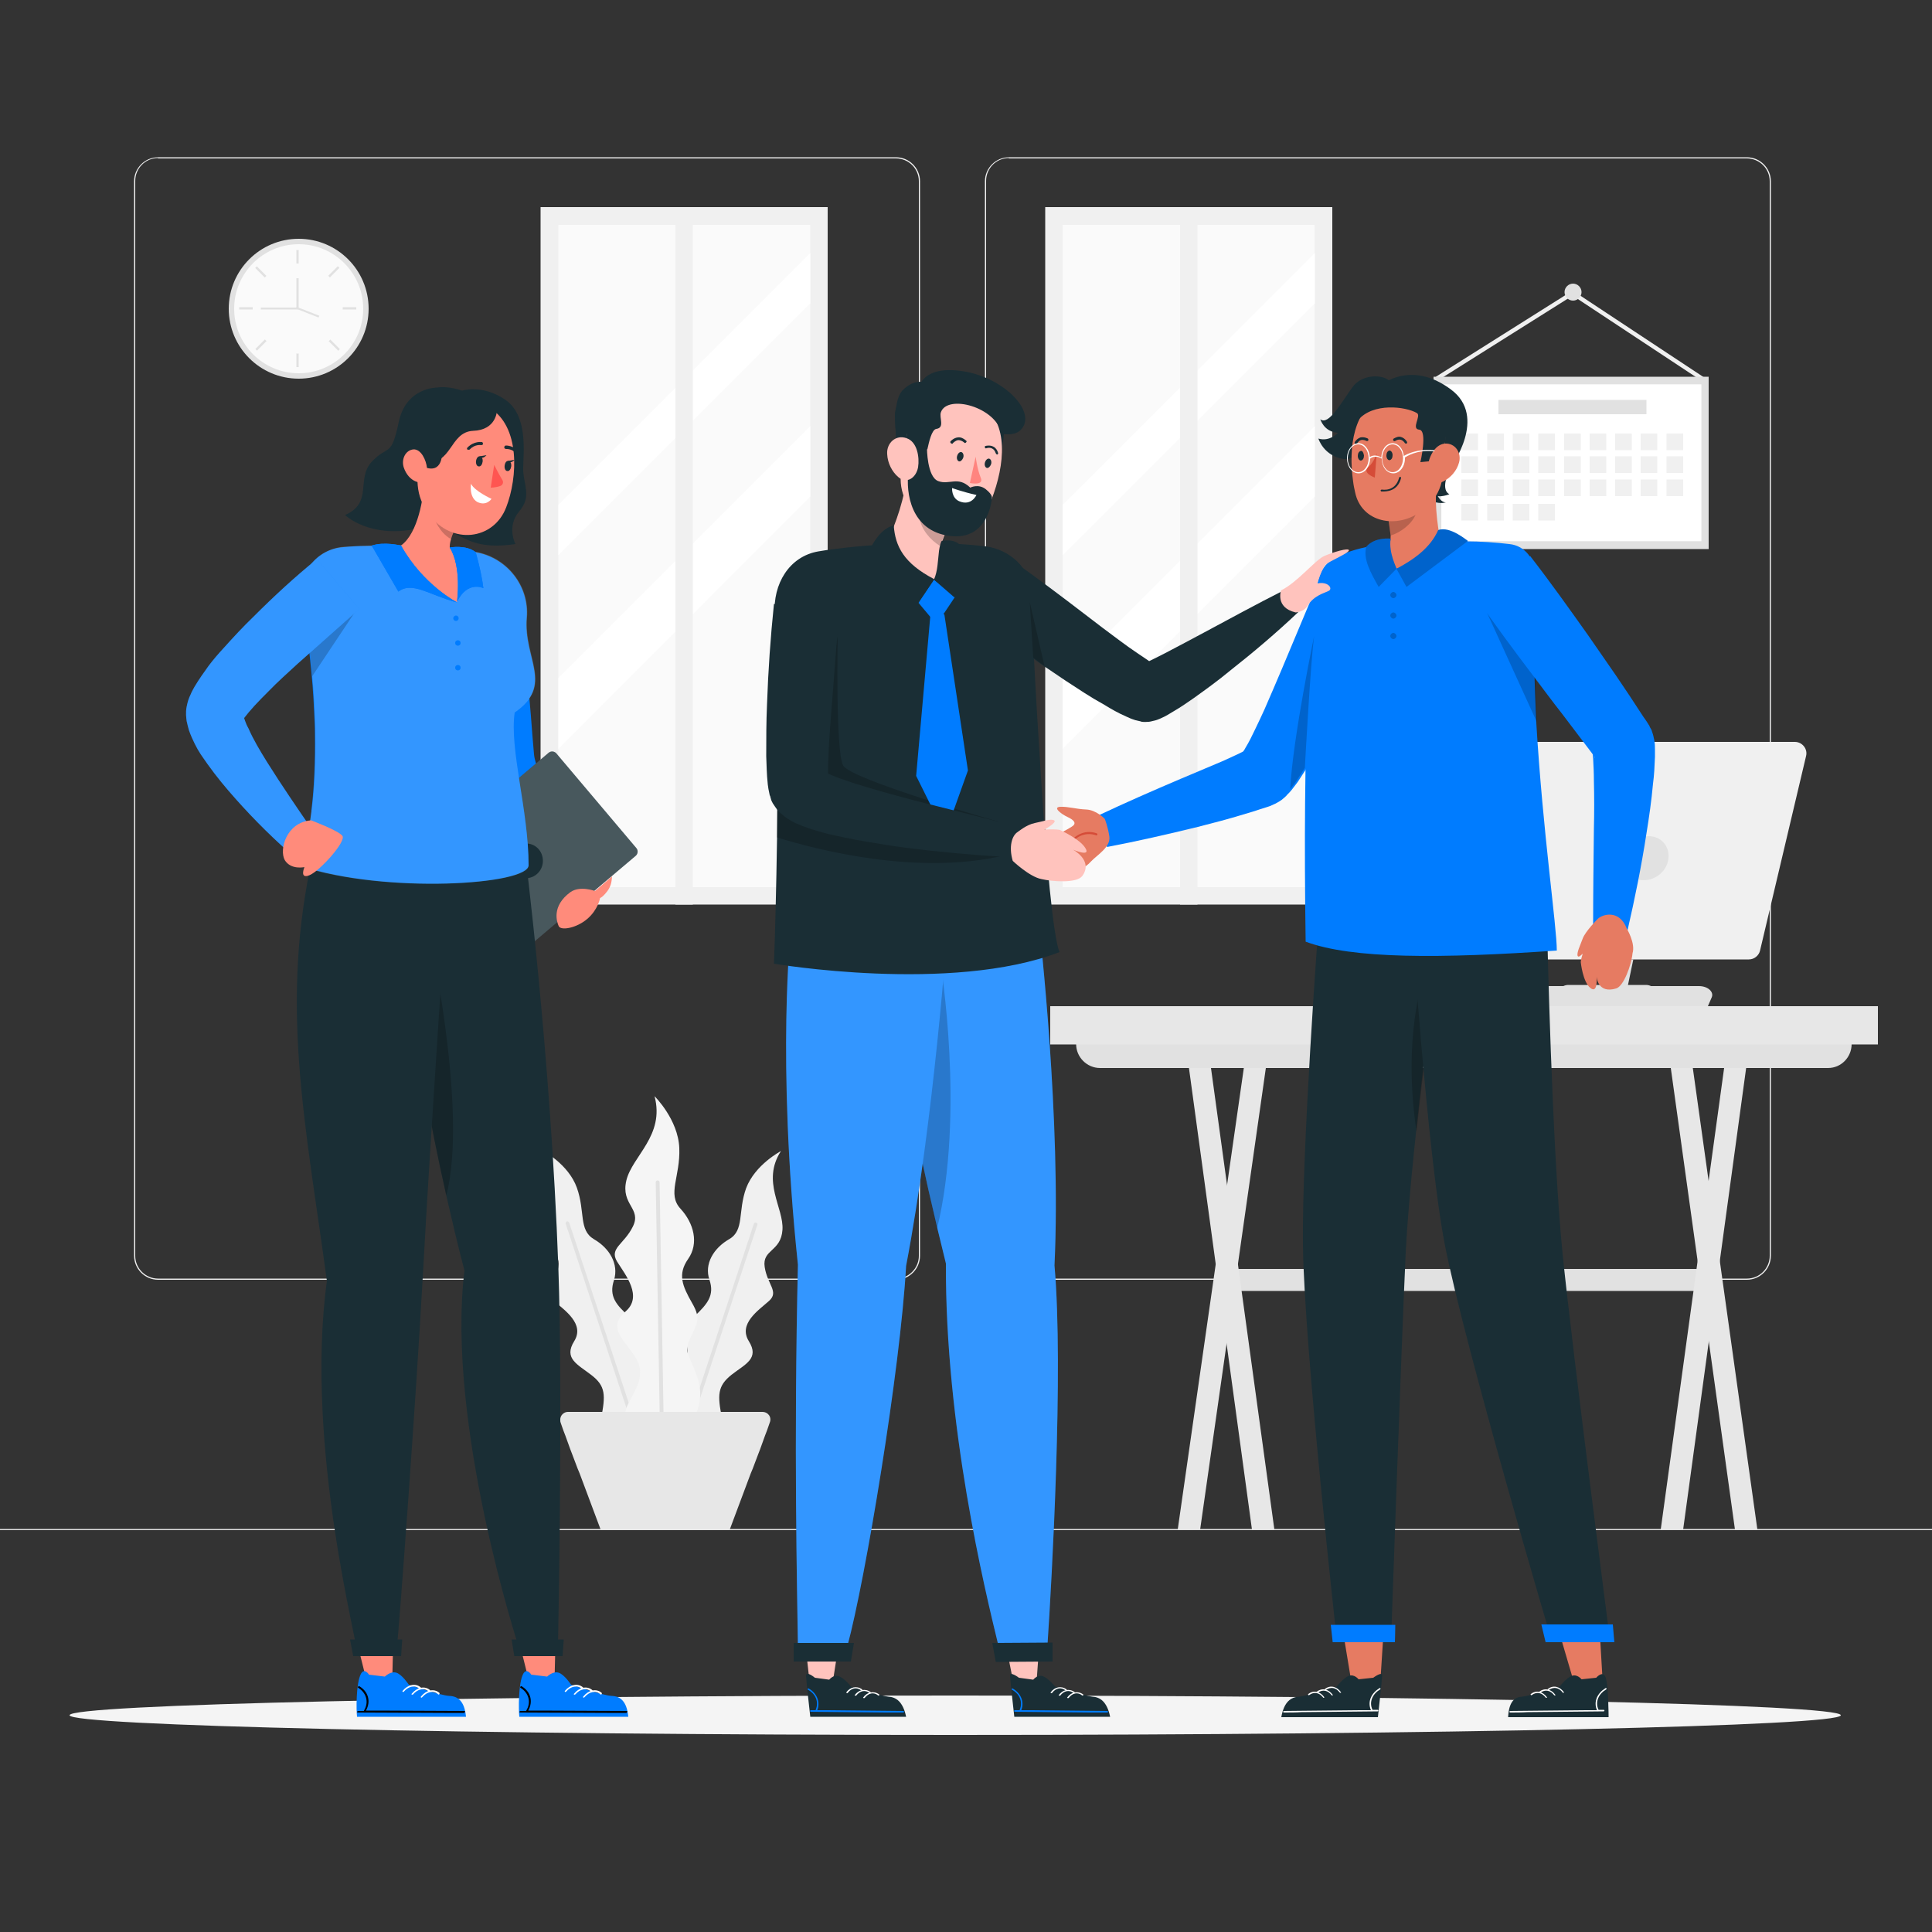 <?xml version="1.0" encoding="utf-8"?>
<!-- Generator: Adobe Illustrator 28.3.0, SVG Export Plug-In . SVG Version: 6.00 Build 0)  -->
<svg version="1.1" id="OBJECTS" xmlns="http://www.w3.org/2000/svg" xmlns:xlink="http://www.w3.org/1999/xlink" x="0px" y="0px"
	 viewBox="0 0 500 500" style="enable-background:new 0 0 500 500;" xml:space="preserve">
<rect x="0" y="0" width="500" height="500" fill="#333333" stroke="none"/>
<style type="text/css">
	.st0{fill:#F0F0F0;}
	.st1{fill:#E1E1E1;}
	.st2{fill:#E7E7E7;}
	.st3{fill:#FFFFFF;}
	.st4{fill:#FAFAFA;}
	.st5{fill:#F5F5F5;}
	.st6{fill:#F4F4F4;}
	.st7{fill:#E67B62;}
	.st8{fill:#1A2E35;}
	.st9{opacity:0.2;}
	.st10{fill:#007CFF;}
	.st11{fill:#D54C38;}
	.st12{fill:#FFC3BD;}
	.st13{opacity:0.2;fill:#FFFFFF;}
	.st14{fill:#FF847F;}
	.st15{fill:#FF8B7B;}
	.st16{fill:#FF5551;}
</style>
<g>
	<g>
		<g>
			<g>
				<g>
					<path class="st0" d="M452.1,331.2h-191c-3.4,0-6.2-2.8-6.2-6.2V46.9c0-3.4,2.8-6.2,6.2-6.2h191c3.4,0,6.2,2.8,6.2,6.2V325
						C458.3,328.4,455.5,331.2,452.1,331.2z M261.1,40.9c-3.3,0-5.9,2.7-5.9,5.9V325c0,3.3,2.7,5.9,5.9,5.9h191
						c3.3,0,5.9-2.7,5.9-5.9V46.9c0-3.3-2.7-5.9-5.9-5.9H261.1z"/>
				</g>
			</g>
			<g>
				<g>
					<path class="st0" d="M231.9,331.2h-191c-3.4,0-6.2-2.8-6.2-6.2V46.9c0-3.4,2.8-6.2,6.2-6.2h191c3.4,0,6.2,2.8,6.2,6.2V325
						C238.1,328.4,235.3,331.2,231.9,331.2z M40.9,40.9c-3.3,0-5.9,2.7-5.9,5.9V325c0,3.3,2.7,5.9,5.9,5.9h191
						c3.3,0,5.9-2.7,5.9-5.9V46.9c0-3.3-2.7-5.9-5.9-5.9H40.9z"/>
				</g>
			</g>
		</g>
		<g>
			<g>
				<rect x="-16.9" y="395.7" class="st1" width="528.2" height="0.3"/>
			</g>
		</g>
	</g>
	<g>
		<g>
			<g>
				<g>
					<g>
						<g>
							<g>
								<path class="st1" d="M479.2,270.2H278.5l0,0c0,3.4,2.8,6.2,6.2,6.2h188.4C476.5,276.4,479.2,273.6,479.2,270.2L479.2,270.2z
									"/>
							</g>
						</g>
					</g>
				</g>
				<g>
					<g>
						<g>
							<g>
								<rect x="319.8" y="328.4" class="st1" width="120.1" height="5.7"/>
							</g>
						</g>
					</g>
				</g>
				<g>
					<g>
						<g>
							<g>
								<g>
									<polygon class="st2" points="435.6,395.8 451.9,276.4 446.2,276.4 429.8,395.8 									"/>
								</g>
							</g>
						</g>
					</g>
				</g>
				<g>
					<g>
						<g>
							<g>
								<g>
									<polygon class="st2" points="449,395.8 432.4,276.4 438.1,276.4 454.8,395.8 									"/>
								</g>
							</g>
						</g>
					</g>
				</g>
				<g>
					<g>
						<g>
							<g>
								<g>
									<polygon class="st2" points="310.6,395.8 327.6,276.4 321.9,276.4 304.8,395.8 									"/>
								</g>
							</g>
						</g>
					</g>
				</g>
				<g>
					<g>
						<g>
							<g>
								<g>
									<polygon class="st2" points="324,395.8 307.7,276.4 313.4,276.4 329.8,395.8 									"/>
								</g>
							</g>
						</g>
					</g>
				</g>
				<g>
					<g>
						<g>
							<g>
								<g>
									<g>
										<rect x="271.8" y="260.4" class="st2" width="214.2" height="9.9"/>
									</g>
								</g>
							</g>
						</g>
					</g>
				</g>
			</g>
			<g>
				<g>
					<g>
						<g>
							<g>
								<path class="st1" d="M349,260.4h93l1-2.3c0.6-1.4-1-2.9-3.3-2.9h-85.8c-1.5,0-2.9,0.7-3.3,1.6L349,260.4z"/>
							</g>
						</g>
						<g>
							<g>
								<g>
									<g>
										<g>
											<path class="st0" d="M467.4,195.7L455.5,246c-0.3,1.3-1.5,2.3-2.9,2.3h-73.3c-1.9,0-3.3-1.8-2.9-3.7l11.9-50.3
												c0.3-1.3,1.5-2.3,2.9-2.3h73.3C466.4,192,467.9,193.8,467.4,195.7z"/>
										</g>
									</g>
								</g>
							</g>
						</g>
						<g>
							<g>
								<g>
									<g>
										<g>
											<g>
												<path class="st1" d="M431.8,222.1c-0.3,3.2-3.2,5.7-6.4,5.7c-3.2,0-5.5-2.6-5.1-5.7c0.3-3.2,3.2-5.7,6.4-5.7
													S432.1,219,431.8,222.1z"/>
											</g>
										</g>
									</g>
								</g>
							</g>
						</g>
						<g>
							<g>
								<g>
									<g>
										<g>
											<g>
												<path class="st1" d="M394.1,192l-12.7,56.3h-2.1c-1.9,0-3.3-1.8-2.9-3.7l11.9-50.3c0.3-1.3,1.5-2.3,2.9-2.3H394.1z"/>
											</g>
										</g>
									</g>
								</g>
							</g>
						</g>
						<g>
							<g>
								<g>
									<polygon class="st1" points="415.4,248.3 412.9,260.3 420.2,260.3 422.7,248.3 									"/>
								</g>
							</g>
						</g>
						<g>
							<g>
								<g>
									<path class="st1" d="M402.1,258.2l1.5-2.1c0.5-0.8,1.4-1.2,2.3-1.2h20.1c1.1,0,2,0.6,2.5,1.5l1,1.9c0.5,0.9-0.2,2-1.2,2
										h-25.2C402.1,260.4,401.5,259.1,402.1,258.2z"/>
								</g>
							</g>
						</g>
					</g>
				</g>
			</g>
		</g>
	</g>
	<g>
		<g>
			<polygon class="st0" points="372.2,98.4 371.6,97.5 407,75.2 441.5,98 440.9,98.9 407,76.5 			"/>
		</g>
		<g>
			<rect x="371" y="97.5" class="st1" width="71.2" height="44.6"/>
			
				<rect x="386.3" y="86.1" transform="matrix(-1.836970e-16 1 -1 -1.836970e-16 526.418 -286.832)" class="st3" width="40.6" height="67.3"/>
			<g>
				<g>
					<rect x="378.2" y="112.2" class="st0" width="4.3" height="4.3"/>
					<rect x="384.9" y="112.2" class="st0" width="4.3" height="4.3"/>
					<rect x="391.5" y="112.2" class="st0" width="4.3" height="4.3"/>
					<rect x="398.1" y="112.2" class="st0" width="4.3" height="4.3"/>
					<rect x="404.8" y="112.2" class="st0" width="4.3" height="4.3"/>
					<rect x="411.4" y="112.2" class="st0" width="4.3" height="4.3"/>
					<rect x="418" y="112.2" class="st0" width="4.3" height="4.3"/>
					<rect x="424.6" y="112.2" class="st0" width="4.3" height="4.3"/>
					<rect x="431.3" y="112.2" class="st0" width="4.3" height="4.3"/>
				</g>
				<g>
					<rect x="378.2" y="118.1" class="st0" width="4.3" height="4.3"/>
					<rect x="384.9" y="118.1" class="st0" width="4.3" height="4.3"/>
					<rect x="391.5" y="118.1" class="st0" width="4.3" height="4.3"/>
					<rect x="398.1" y="118.1" class="st0" width="4.3" height="4.3"/>
					<rect x="404.8" y="118.1" class="st0" width="4.3" height="4.3"/>
					<rect x="411.4" y="118.1" class="st0" width="4.3" height="4.3"/>
					<rect x="418" y="118.1" class="st0" width="4.3" height="4.3"/>
					<rect x="424.6" y="118.1" class="st0" width="4.3" height="4.3"/>
					<rect x="431.3" y="118.1" class="st0" width="4.3" height="4.3"/>
				</g>
				<g>
					<rect x="378.2" y="124.1" class="st0" width="4.3" height="4.3"/>
					<rect x="384.9" y="124.1" class="st0" width="4.3" height="4.3"/>
					<rect x="391.5" y="124.1" class="st0" width="4.3" height="4.3"/>
					<rect x="398.1" y="124.1" class="st0" width="4.3" height="4.3"/>
					<rect x="404.8" y="124.1" class="st0" width="4.3" height="4.3"/>
					<rect x="411.4" y="124.1" class="st0" width="4.3" height="4.3"/>
					<rect x="418" y="124.1" class="st0" width="4.3" height="4.3"/>
					<rect x="424.6" y="124.1" class="st0" width="4.3" height="4.3"/>
					<rect x="431.3" y="124.1" class="st0" width="4.3" height="4.3"/>
				</g>
				<g>
					<rect x="378.2" y="130.4" class="st0" width="4.3" height="4.3"/>
					<rect x="384.9" y="130.4" class="st0" width="4.3" height="4.3"/>
					<rect x="391.5" y="130.4" class="st0" width="4.3" height="4.3"/>
					<rect x="398.1" y="130.4" class="st0" width="4.3" height="4.3"/>
				</g>
			</g>
			<rect x="387.8" y="103.5" class="st1" width="38.3" height="3.7"/>
		</g>
		<path class="st1" d="M409.3,75.6c0,1.2-1,2.2-2.2,2.2c-1.2,0-2.2-1-2.2-2.2c0-1.2,1-2.2,2.2-2.2C408.3,73.4,409.3,74.4,409.3,75.6
			z"/>
	</g>
	<g>
		<rect x="270.5" y="53.6" class="st0" width="74.3" height="180.5"/>
		<rect x="275" y="58.2" class="st4" width="65.2" height="171.4"/>
		<polygon class="st3" points="340.3,65.5 340.3,78.5 275,143.7 275,130.7 		"/>
		<polygon class="st3" points="340.3,110.3 340.3,128.5 275,193.8 275,175.5 		"/>
		<rect x="305.4" y="53.6" class="st0" width="4.5" height="180.5"/>
	</g>
	<g>
		<rect x="139.9" y="53.6" class="st0" width="74.3" height="180.5"/>
		<rect x="144.5" y="58.2" class="st4" width="65.2" height="171.4"/>
		<polygon class="st3" points="209.7,65.5 209.7,78.5 144.5,143.7 144.5,130.7 		"/>
		<polygon class="st3" points="209.7,110.3 209.7,128.5 144.5,193.8 144.5,175.5 		"/>
		<rect x="174.8" y="53.6" class="st0" width="4.5" height="180.5"/>
	</g>
	<g>
		<g>
			<g>
				<g>
					<g>
						<g>
							<g>
								<g>
									<g>
										<g>
											<g>
												<path class="st0" d="M163.1,371.6c0,0-9,2-7.6-4.3c1.3-6.3,1.2-8.6-2.4-11.4c-3.6-2.8-7.3-4.3-4.5-8.8
													c2.8-4.5-2.5-8-5.2-10.4c-2.7-2.4,0.4-4.3,1.1-8.8c0.7-4.6-4.2-3.9-4.6-9.7c-0.4-5.8,5.5-12.5,0.4-20.5
													c0,0,6.8,3.5,9,9.7c2.2,6.2,0.4,10.9,4.4,13.3c4,2.3,6.5,6.4,5.2,10.6c-1.4,4.2,0.6,6.4,3.9,9.4c3.3,3,2.4,4.2,2,8
													c-0.4,3.7,0.4,2.8,4.2,7.9C172.5,361.6,172.6,370,163.1,371.6z"/>
											</g>
										</g>
									</g>
								</g>
							</g>
						</g>
						<g>
							<g>
								<path class="st1" d="M164.4,371.3C164.3,371.3,164.3,371.3,164.4,371.3l-18-54.6c-0.1-0.2,0.1-0.5,0.3-0.6c0,0,0,0,0,0
									c0.2-0.1,0.5,0.1,0.6,0.3l18,54.5c0,0,0,0.1,0,0.1L164.4,371.3z"/>
							</g>
						</g>
					</g>
					<g>
						<g>
							<g>
								<g>
									<path class="st0" d="M179.3,371.5c0,0,8.9,2,7.6-4.3c-1.3-6.2-1.2-8.5,2.4-11.4c3.6-2.8,7.3-4.2,4.5-8.7
										c-2.8-4.5,2.5-8,5.2-10.4c2.7-2.4-0.4-4.2-1.1-8.8c-0.7-4.6,4.2-3.9,4.6-9.6c0.4-5.7-5.5-12.5-0.4-20.4c0,0-6.7,3.5-9,9.6
										c-2.2,6.1-0.4,10.9-4.4,13.2c-4,2.3-6.5,6.4-5.1,10.5c1.4,4.1-0.6,6.3-3.8,9.4c-3.3,3-2.4,4.2-2,7.9
										c0.4,3.7-0.4,2.8-4.1,7.9C169.9,361.6,169.8,369.9,179.3,371.5z"/>
								</g>
							</g>
						</g>
						<g>
							<g>
								<g>
									<g>
										<g>
											<path class="st1" d="M177.2,371c0,0,0-0.1,0-0.1l17.9-54.2c0.1-0.2,0.3-0.4,0.6-0.3c0,0,0,0,0,0c0.2,0.1,0.4,0.3,0.3,0.6
												l-17.9,54.2c0,0,0,0.1,0,0.1L177.2,371z"/>
										</g>
									</g>
								</g>
							</g>
						</g>
					</g>
					<g>
						<g>
							<g>
								<path class="st5" d="M169.4,370.4c0,0-10.3-0.9-6.8-7.1c3.5-6.3,4.2-8.8,1.2-13c-3-4.3-6.4-7-1.9-10.9
									c4.5-3.9,0-9.4-2.2-12.9c-2.1-3.5,1.8-4.4,4.1-9.1c2.3-4.7-3.2-5.6-1.7-11.9c1.5-6.3,10-11.6,7.3-21.8c0,0,6.1,6,6.4,13.4
									c0.3,7.4-3.2,11.9,0.3,15.7c3.5,3.8,4.8,9,2,13c-2.8,4-1.5,7,1,11.4c2.5,4.3,1.2,5.3-0.5,9.2c-1.7,3.8-0.5,3.2,1.8,9.9
									C182.8,362.8,180.1,371.8,169.4,370.4z"/>
							</g>
						</g>
						<g>
							<g>
								<g>
									<g>
										<g>
											<path class="st1" d="M170.8,370.5c0,0,0-0.1,0-0.1l-1.1-64.4c0-0.3,0.2-0.5,0.5-0.5c0,0,0,0,0,0c0.3,0,0.5,0.2,0.5,0.5
												l1.1,64.4c0,0.1,0,0.1,0,0.2L170.8,370.5z"/>
										</g>
									</g>
								</g>
							</g>
						</g>
					</g>
					<g>
						<g>
							<path class="st2" d="M197.3,365.4h-50.3c-1.4,0-2.4,1.4-1.9,2.8l0.7,2l0.5,1.3l1.3,3.6l0.5,1.3l1.4,3.7l0.5,1.2l5.5,14.7
								h33.3l5.5-14.7l0.5-1.2l1.4-3.7l0.5-1.3l1.3-3.6l0.5-1.3l0.7-2C199.8,366.8,198.8,365.4,197.3,365.4z"/>
						</g>
					</g>
				</g>
			</g>
		</g>
	</g>
	<g>
		<g>
			<g>
				<g>
					<circle class="st1" cx="77.3" cy="79.9" r="18.1"/>
				</g>
			</g>
		</g>
		<g>
			<g>
				<g>
					<path class="st4" d="M77.3,96.6c-9.2,0-16.7-7.5-16.7-16.7s7.5-16.7,16.7-16.7c9.2,0,16.7,7.5,16.7,16.7S86.5,96.6,77.3,96.6z"
						/>
				</g>
			</g>
		</g>
		<g>
			<g>
				<g>
					<g>
						<rect x="76.7" y="64.7" class="st1" width="0.6" height="3.5"/>
					</g>
				</g>
			</g>
			<g>
				<g>
					<g>
						<rect x="76.7" y="91.5" class="st1" width="0.6" height="3.5"/>
					</g>
				</g>
			</g>
		</g>
		<g>
			<g>
				<g>
					<g>
						<rect x="61.9" y="79.5" class="st1" width="3.5" height="0.6"/>
					</g>
				</g>
			</g>
			<g>
				<g>
					<g>
						<rect x="88.7" y="79.5" class="st1" width="3.5" height="0.6"/>
					</g>
				</g>
			</g>
		</g>
		<g>
			<g>
				<g>
					<g>
						
							<rect x="84.7" y="70" transform="matrix(0.707 -0.707 0.707 0.707 -24.421 81.763)" class="st1" width="3.5" height="0.6"/>
					</g>
				</g>
			</g>
			<g>
				<g>
					<g>
						
							<rect x="65.8" y="89" transform="matrix(0.707 -0.707 0.707 0.707 -43.361 73.919)" class="st1" width="3.5" height="0.6"/>
					</g>
				</g>
			</g>
		</g>
		<g>
			<g>
				<g>
					<g>
						
							<rect x="67.2" y="68.6" transform="matrix(0.707 -0.707 0.707 0.707 -29.968 68.359)" class="st1" width="0.6" height="3.5"/>
					</g>
				</g>
			</g>
			<g>
				<g>
					<g>
						
							<rect x="86.2" y="87.6" transform="matrix(0.707 -0.707 0.707 0.707 -37.813 87.311)" class="st1" width="0.6" height="3.5"/>
					</g>
				</g>
			</g>
		</g>
		<g>
			<g>
				<g>
					
						<rect x="79.5" y="77.6" transform="matrix(0.366 -0.93 0.93 0.366 -24.677 125.406)" class="st1" width="0.5" height="6.3"/>
				</g>
			</g>
		</g>
		<g>
			<g>
				<g>
					<polygon class="st1" points="77.3,80.1 67.5,80.1 67.5,79.6 76.7,79.6 76.7,72 77.3,72 					"/>
				</g>
			</g>
		</g>
	</g>
</g>
<g>
	<g>
		<path class="st6" d="M476.4,443.9c0,2.8-102.6,5.1-229.2,5.1S18,446.6,18,443.9c0-2.8,102.6-5.1,229.2-5.1
			S476.4,441.1,476.4,443.9z"/>
	</g>
</g>
<g>
	<g>
		<g>
			<g>
				<g>
					<polygon class="st7" points="413.8,418.7 414.8,435.7 407.6,436.3 402.7,419.6 					"/>
				</g>
			</g>
		</g>
		<g>
			<g>
				<g>
					<path class="st8" d="M409.3,434.6c0,0-1.1-1.4-2.5-0.9c-1.4,0.5-3.2,2.8-3.2,2.8s-7.6,2.4-9.7,2.6c-2.1,0.1-3.4,1.5-3.6,5.3h26
						c0,0,0-9-0.9-10.6c-0.8-1.4-2.3,0.4-2.3,0.4L409.3,434.6z"/>
				</g>
			</g>
		</g>
		<g>
			<g>
				<g>
					<g>
						<path class="st3" d="M390.8,443.2c1.5,0,3,0,4.5-0.1c6.6-0.1,13.1-0.1,19.7-0.2c0.3,0,0.3-0.4,0-0.4c-0.4,0-0.9,0-1.3,0
							c0,0,0,0,0,0c-1-2.1,0.1-4.2,2-5.3c0.2-0.1,0-0.5-0.2-0.3c-2,1.2-3.2,3.4-2.2,5.7l-2.8,0c-6.6,0.1-13.1,0.1-19.7,0.2
							C390.6,442.8,390.6,443.2,390.8,443.2z"/>
					</g>
				</g>
			</g>
		</g>
		<g>
			<g>
				<g>
					<g>
						<path class="st3" d="M404.4,438c-0.9-1.2-2.3-1.6-3.6-0.6c-0.2,0.1-0.4-0.2-0.2-0.3c1.4-1.1,3.1-0.6,4.1,0.8
							C404.9,438.1,404.5,438.2,404.4,438L404.4,438z"/>
					</g>
				</g>
			</g>
		</g>
		<g>
			<g>
				<g>
					<g>
						<path class="st3" d="M402.2,438.7c-0.9-1.2-2.3-1.6-3.6-0.6c-0.2,0.1-0.4-0.2-0.2-0.3c1.4-1.1,3.1-0.6,4.1,0.8
							C402.7,438.7,402.4,438.9,402.2,438.7L402.2,438.7z"/>
					</g>
				</g>
			</g>
		</g>
		<g>
			<g>
				<g>
					<g>
						<path class="st3" d="M400,439.3c-0.9-1.2-2.3-1.6-3.6-0.6c-0.2,0.1-0.4-0.2-0.2-0.3c1.4-1.1,3.1-0.6,4.1,0.8
							C400.5,439.4,400.1,439.5,400,439.3L400,439.3z"/>
					</g>
				</g>
			</g>
		</g>
	</g>
	<g>
		<g>
			<g>
				<g>
					<polygon class="st7" points="358.3,418.6 357.2,435.7 349.9,436.3 347.1,419.4 					"/>
				</g>
			</g>
		</g>
		<g>
			<g>
				<g>
					<path class="st8" d="M351.6,434.6c0,0-1.1-1.4-2.5-0.9c-1.4,0.5-3.2,2.8-3.2,2.8s-7.6,2.4-9.7,2.6c-2.1,0.1-3.9,1.3-4.6,5.3h25
						c0,0,1-9,1.1-10.6c0.2-1.5-2.3,0.4-2.3,0.4L351.6,434.6z"/>
				</g>
			</g>
		</g>
		<g>
			<g>
				<g>
					<g>
						<path class="st3" d="M332.3,443.2c1.5,0,3,0,4.5-0.1c6.6-0.1,13.1-0.1,19.7-0.2c0.3,0,0.3-0.4,0-0.4c-0.4,0-0.9,0-1.3,0
							c0,0,0,0,0,0c-1-2.1,0.1-4.2,2-5.3c0.2-0.1,0-0.5-0.2-0.3c-2,1.2-3.2,3.4-2.2,5.7l-2.8,0c-6.6,0.1-13.1,0.1-19.7,0.2
							C332,442.8,332,443.2,332.3,443.2z"/>
					</g>
				</g>
			</g>
		</g>
		<g>
			<g>
				<g>
					<g>
						<path class="st3" d="M346.7,438c-0.9-1.2-2.3-1.6-3.6-0.6c-0.2,0.1-0.4-0.2-0.2-0.3c1.4-1.1,3.1-0.6,4.1,0.8
							C347.2,438.1,346.9,438.2,346.7,438L346.7,438z"/>
					</g>
				</g>
			</g>
		</g>
		<g>
			<g>
				<g>
					<g>
						<path class="st3" d="M344.6,438.7c-0.9-1.2-2.3-1.6-3.6-0.6c-0.2,0.1-0.4-0.2-0.2-0.3c1.4-1.1,3.1-0.6,4.1,0.8
							C345.1,438.7,344.7,438.9,344.6,438.7L344.6,438.7z"/>
					</g>
				</g>
			</g>
		</g>
		<g>
			<g>
				<g>
					<g>
						<path class="st3" d="M342.4,439.3c-0.9-1.2-2.3-1.6-3.6-0.6c-0.2,0.1-0.4-0.2-0.2-0.3c1.4-1.1,3.1-0.6,4.1,0.8
							C342.8,439.4,342.5,439.5,342.4,439.3L342.4,439.3z"/>
					</g>
				</g>
			</g>
		</g>
	</g>
	<path class="st8" d="M341.2,239.8c0,0-4.3,57.3-4,82.5c0.3,26.2,8.8,102.4,8.8,102.4h14c0,0,2.6-74.9,3.8-100.6
		c1.4-28,9.7-88.9,9.7-88.9L341.2,239.8z"/>
	<path class="st9" d="M366.6,292.9c1.1-10.3,2.4-20.9,3.5-30.2l-1.6-9.8C368.4,252.9,362.9,268.2,366.6,292.9z"/>
	<path class="st10" d="M361.1,420.5c0,1.5-0.1,4.5-0.1,4.5h-16.1l-0.5-4.5H361.1z"/>
	<path class="st8" d="M365.1,235.2c0,0,4.2,63.1,8.8,86.8c5,25.9,27.7,102.7,27.7,102.7h15.1c0,0-9.7-74.5-12.3-100.2
		c-2.8-27.8-4-84-4-84L365.1,235.2z"/>
	<path class="st10" d="M417.4,420.4c0.1,1.5,0.4,4.6,0.4,4.6H400l-1.1-4.6H417.4z"/>
	<path class="st10" d="M402.9,246c-30.2,2.1-53,2.2-65-2.3c-0.8-53.2,1-86.3,3.5-94.4c0.7-2.2,2.2-4,4.2-5c2.1-1.1,5.3-2.3,9.5-3
		c6.3-0.9,16.8-1.2,24.1-1.2c4,0,8.1,0.3,11.4,0.7c4.2,0.4,6.9,4.2,6.7,8.4c-0.4,8.1-0.4,16.3-0.2,24.3c0.1,4.6,0.3,9.2,0.5,13.7
		C399.3,215.6,402.9,239.7,402.9,246z"/>
	<path class="st9" d="M397.8,187l-13-28.5l12.5,14.9C397.4,178,397.5,182.6,397.8,187z"/>
	<path class="st8" d="M359.6,98.6c-1.6-1.7-7-1.9-9.5,1.5c-2.7,3.6-6.2,10.2-8.4,8.4c0,0,0.9,3.3,4.6,3.5c0,0-2.2,2.4-5.1,1.5
		c0,0,1.3,4.5,6.6,5.3c4.9,0.7,11.8-13.4,12.9-15.7C360.7,100.6,360.5,100.7,359.6,98.6z"/>
	<path class="st8" d="M362.6,99.2c4.4-0.5,8.8,0.7,12.1,3.6c2.2,1.9,3.9,4.4,3.1,7.3c-1.7,6.9-6.4,18-6.4,18l-20.9-16
		c0,0-0.1-6.7,3.3-10C355.6,100.4,359.4,99.6,362.6,99.2z"/>
	<path class="st8" d="M358.8,98.8c0,0,7.2-5.1,16.7,2c9.6,7.1,0,20,0,20s-3.1,5.7-0.4,7.1c0,0-1.7,0.7-3,0.5c0,0,0.9,1.7,2.1,1.6
		c0,0-1.7,0.7-4.6-0.7C366.7,128,358.8,98.8,358.8,98.8z"/>
	<path class="st7" d="M359.3,134.3L359.3,134.3C359.3,134.4,359.3,134.4,359.3,134.3l0.6,4.3c0,0.8-0.1,1.7-0.3,2.4
		c-0.1,0.7-0.3,1.3-0.5,1.9c-1,1.1-1.8,3.8,1.4,4.2c4,0.5,12-4.4,12.5-6.1c-1.2-5.7-1.9-12.2-1-17.4l-5.2,4.4L359.3,134.3z"/>
	<path class="st9" d="M359.3,134.4l0.6,4.2c2.6-0.8,5.5-3,6.5-5.5c0.7-1.9,0-3.8-0.7-4L359.3,134.4z"/>
	<path class="st7" d="M350.2,124.7c0.1,0.9,0.3,1.8,0.5,2.7c1.6,7.8,10.8,9.7,17.3,4.8c0,0,0,0,0,0c0.6-0.4,1.1-0.9,1.7-1.5
		c4.3-4.4,3.8-8.2,4.3-16.7c0.5-8.5-7.9-14.9-16.1-11.5C350.3,105.7,348.9,115.7,350.2,124.7z"/>
	<path class="st8" d="M360.4,117.8c0,0.7-0.3,1.2-0.8,1.3c-0.4,0-0.8-0.5-0.8-1.2c0-0.7,0.3-1.2,0.8-1.3
		C360,116.6,360.4,117.1,360.4,117.8"/>
	<path class="st8" d="M353,117.9c0,0.7-0.3,1.2-0.8,1.3c-0.4,0-0.8-0.5-0.8-1.2c0-0.7,0.3-1.2,0.8-1.3
		C352.6,116.6,352.9,117.2,353,117.9"/>
	<path class="st8" d="M357.7,127.2c-0.1,0-0.2,0-0.2,0c-0.1,0-0.2-0.2-0.2-0.3c0-0.1,0.2-0.2,0.3-0.2c0.1,0,3.5,0.7,4.5-3.1
		c0-0.1,0.2-0.2,0.3-0.2c0.1,0,0.2,0.2,0.2,0.3C361.7,127.3,358.6,127.2,357.7,127.2z"/>
	<path class="st8" d="M373.9,114.9c0,0-2.1,1.6-2.6,3.7c-0.1,0.6-0.6,0.7-0.6,0.7l-3.1,0.3c0,0,1.9-8.2-0.3-8.4
		c-2.2-0.2,0.6-3.6-0.6-4.3c-2.9-1.7-11.4-2.8-15.3,1.9c0,0,1.5-4.9,5.8-7.1c4.4-2.2,12.5-1.8,15.3,2.6
		C375.4,108.6,373.9,114.9,373.9,114.9z"/>
	<path class="st7" d="M377.6,119.7c-0.6,2.2-2.2,3.9-3.9,4.8c-2.5,1.4-4.4-0.7-4.2-3.4c0.1-2.4,1.6-6,4.4-6.3
		C376.6,114.6,378.3,117.2,377.6,119.7"/>
	<path class="st8" d="M350.9,115c0.1,0,0.2-0.1,0.3-0.2c0.3-0.5,0.6-0.8,1-0.9c0.7-0.2,1.4,0.2,1.4,0.2c0.2,0.1,0.4,0,0.5-0.1
		c0.1-0.2,0-0.4-0.1-0.5c0,0-0.9-0.5-1.9-0.3c-0.6,0.2-1.1,0.6-1.5,1.2c-0.1,0.2,0,0.4,0.1,0.5C350.8,115,350.9,115,350.9,115z"/>
	<path class="st8" d="M363.9,114.8c0,0,0.1,0,0.1,0c0.2-0.1,0.2-0.3,0.1-0.5c0,0-0.5-0.9-1.5-1.2c-0.6-0.2-1.2,0-1.9,0.4
		c-0.2,0.1-0.2,0.3-0.1,0.5c0.1,0.2,0.3,0.2,0.5,0.1c0.5-0.3,0.9-0.4,1.4-0.3c0.7,0.2,1.1,0.9,1.1,0.9
		C363.6,114.7,363.7,114.8,363.9,114.8z"/>
	<path class="st11" d="M356.3,117.2c0,0-0.5,2.2-2.2,3.7c-1.7,1.5,1.7,2.7,1.7,2.7L356.3,117.2z"/>
	<path class="st3" d="M371,116.5c-4.3-0.4-7,1.1-7.7,1.5c-0.2-1.9-1.4-3.3-2.9-3.3c-1.6,0-2.9,1.6-2.9,3.7c-1.5-0.9-2.6-0.4-3-0.1
		c-0.1-2-1.4-3.6-2.9-3.6c-1.6,0-3,1.7-3,3.9c0,2.1,1.3,3.9,3,3.9c1.6,0,2.9-1.7,3-3.8c0.1-0.1,1.2-1.1,3,0c0,2.1,1.3,3.8,3,3.8
		c1.6,0,3-1.7,3-3.9c0-0.1,0-0.2,0-0.2c0.3-0.2,3-2.1,7.6-1.6c0.1,0,0.1,0,0.1-0.1C371.2,116.6,371.1,116.5,371,116.5z M351.5,122.2
		c-1.5,0-2.7-1.6-2.7-3.6c0-2,1.2-3.6,2.7-3.6c1.5,0,2.7,1.6,2.7,3.6C354.2,120.6,353,122.2,351.5,122.2z M360.4,122.2
		c-1.5,0-2.7-1.6-2.7-3.6c0-2,1.2-3.6,2.7-3.6c1.5,0,2.7,1.6,2.7,3.6C363.1,120.6,361.9,122.2,360.4,122.2z"/>
	<path class="st10" d="M340.9,151.3l-9.1,21.7c-1.5,3.6-3.1,7.2-4.6,10.7c-0.8,1.7-1.6,3.5-2.4,5.1c-0.8,1.7-1.6,3.3-2.4,4.6
		c-0.2,0.4-0.5,0.9-0.7,1.1l0,0l-1.2,0.6l-1.3,0.6l-2.6,1.2l-10.9,4.6c-7.3,3.1-14.6,6.3-21.8,9.7l2.6,8c7.9-1.5,15.7-3.3,23.5-5.2
		c3.9-1,7.8-2,11.7-3.2l3-0.9l1.5-0.5l1.6-0.5l0.6-0.2l0.3-0.1l1.1-0.5c0.2-0.1,0.3-0.1,0.6-0.3c0.2-0.1,0.5-0.3,0.7-0.4
		c0.2-0.1,0.4-0.3,0.6-0.4c0.6-0.5,1.1-0.9,1.4-1.3c0.5-0.5,0.9-0.9,1.2-1.3c0.6-0.8,1.1-1.4,1.6-2.1c0.8-1.2,1.5-2.3,2.2-3.4
		c0.5-0.8,0.9-1.6,1.4-2.3c1-1.9,2-3.7,2.9-5.5c1.9-3.7,3.6-7.3,5.3-11c3.3-7.4,6.5-14.7,9.3-22.3L340.9,151.3z M322.2,194.3
		L322.2,194.3l-0.1,0.1L322.2,194.3C322.2,194.3,322.2,194.2,322.2,194.3C322.2,194.2,322.2,194.3,322.2,194.3z"/>
	<path class="st9" d="M340.1,164.6c-0.9,6.3-2.4,34-2.4,34s0,0,0,0.1c-0.7,1.1-1.4,2.2-2.2,3.4c-0.5,0.7-0.9,1.3-1.6,2.1
		C334.6,190.9,340.1,164.6,340.1,164.6z"/>
	<path class="st7" d="M287.1,216.5c-0.4-2.7-1.2-4.6-1.2-4.6s-2.2-2.3-4.8-2.4c-2.6-0.1-4.7-0.8-6.7-0.7s0.1,1.7,1.4,2.4
		c1.3,0.6,2.8,1.4,2.1,2.3c-0.6,0.9-9.3,4.8-10,6.1c-0.8,1.3,0.8,1.1,0.8,1.1s-1.9,0.9-1.9,1.9c0,1,1.4,0.8,1.4,0.8
		s-1.3,0.6-0.7,1.5c0.3,0.4,2.5,0.1,4.6-0.3c-0.4,0.2-0.7,0.5-0.8,0.8c-0.2,1.3,2.7,0.9,4.9,0.6c2.3-0.3,4.6-1.3,6.2-3.1
		C283.9,221.3,287.5,219.2,287.1,216.5z M275.6,224c0.1,0,0.2,0,0.2,0C275.8,224,275.7,224,275.6,224z"/>
	<path class="st11" d="M268.5,223.6c2.2-1,4.4-1.9,6.7-2.8c0.2,0.6,0.5,1.1,0.8,1.7c0.2,0.3,0.5-0.1,0.4-0.3c-1-1.6-1.6-3.5-1.8-5.6
		c0-0.3-0.5-0.2-0.4,0.1c0,0.5,0.1,1,0.2,1.5c0,0-0.1,0-0.1,0c-1.8,0.5-3.6,1.3-5.2,2.2c-0.3,0.2-0.1,0.6,0.2,0.5
		c1.6-0.9,3.4-1.7,5.1-2.2c0.1,0,0.1-0.1,0.1-0.1c0.1,0.6,0.3,1.2,0.5,1.8c-2.3,0.8-4.5,1.8-6.7,2.8
		C268.1,223.3,268.2,223.8,268.5,223.6z"/>
	<path class="st11" d="M277,218.5c1.7-2.3,4.3-3.2,6.7-2.3c0.3,0.1,0.4-0.4,0.2-0.5c-2.6-1-5.4,0-7.2,2.5
		C276.4,218.5,276.8,218.8,277,218.5z"/>
	<path class="st10" d="M396,143.9c5.2,6.7,10.1,13.6,15,20.5c2.4,3.5,4.8,6.9,7.2,10.4c2.4,3.5,4.7,7,7.1,10.7l0.5,0.7l0.6,0.9
		l0.3,0.5l0.1,0.1l0.2,0.5l0.3,0.5c0.1,0.2,0.2,0.4,0.2,0.5c0.2,0.5,0.3,1,0.4,1.3l0.1,0.5l0.1,0.4c0.2,1.1,0.2,1.8,0.2,2.5
		c0,0.7,0,1.3,0,2c-0.1,2.5-0.2,4.7-0.5,6.9c-0.4,4.4-1,8.6-1.7,12.9c-1.3,8.5-3,16.8-4.9,25.1l-8.9-1.1c0-8.4,0.1-16.9,0.2-25.2
		c0.1-4.2,0.1-8.3,0-12.4c0-2-0.1-4-0.2-5.8c0-0.4-0.1-0.8-0.1-1.2c-0.1-0.3-0.1-0.6-0.1-0.6c0,0,0,0,0,0l0,0.1c0,0,0.1,0.3,0.2,0.5
		l0.1,0.3c0.1,0.1,0.1,0.2,0.2,0.4l0.2,0.3l0-0.1l-0.2-0.2l-0.7-1c-2.4-3.2-5-6.6-7.5-9.9c-2.6-3.3-5.1-6.7-7.6-10
		c-5.1-6.7-10.1-13.5-14.9-20.4L396,143.9z"/>
	<path class="st7" d="M421,240.3c-1.9-5-6.3-3.7-7.5-2.5c0,0-3.2,3.2-3.9,5.1c-0.7,1.9-1.6,3.7-1.3,4.5c0.2,0.4,0.7,0,1.3-0.6
		c-0.3,1-0.5,1.8-0.5,2.2c0,0,0.5,5.1,2.5,6.7c2,1.6,1.6-3,1.6-3s0.2,4.6,5.1,3.1c1.9-0.6,3.9-6,4.2-9.1
		C423.3,244.1,421,240.3,421,240.3z"/>
	<path class="st10" d="M359.9,139.4c0,0-4.1-0.5-6.3,2.1c-0.9,3.1,1.1,6.7,3.2,10.4l4.6-4.7C361.6,147.2,359.3,143.2,359.9,139.4z"
		/>
	<path class="st9" d="M359.9,139.4c0,0-4.1-0.5-6.3,2.1c-0.9,3.1,1.1,6.7,3.2,10.4l4.6-4.7C361.6,147.2,359.3,143.2,359.9,139.4z"/>
	<path class="st10" d="M372.2,137.2c-2,4.5-6.1,7.5-10.8,10l2.6,4.7l15.9-11.9C379.8,140,375.2,136,372.2,137.2z"/>
	<path class="st9" d="M372.2,137.2c-2,4.5-6.1,7.5-10.8,10l2.6,4.7l15.9-11.9C379.8,140,375.2,136,372.2,137.2z"/>
	<path class="st9" d="M361.4,154c0,0.4-0.4,0.8-0.8,0.8s-0.8-0.4-0.8-0.8c0-0.4,0.4-0.8,0.8-0.8S361.4,153.6,361.4,154z"/>
	<path class="st9" d="M361.4,159.3c0,0.4-0.4,0.8-0.8,0.8s-0.8-0.4-0.8-0.8c0-0.4,0.4-0.8,0.8-0.8S361.4,158.9,361.4,159.3z"/>
	<path class="st9" d="M361.4,164.6c0,0.4-0.4,0.8-0.8,0.8s-0.8-0.4-0.8-0.8s0.4-0.8,0.8-0.8S361.4,164.2,361.4,164.6z"/>
</g>
<g>
	<g>
		<polygon class="st12" points="260.2,425.1 262.4,436.1 268.2,436.1 269,425.1 		"/>
		<path class="st8" d="M267.4,434.7c0,0,1.1-1.4,2.5-0.9c1.4,0.5,3.2,2.7,3.2,2.7s7.6,2.4,9.6,2.6c2,0.1,3.8,1.3,4.6,5.2h-24.8
			c0,0-1-8.9-1.1-10.5c-0.2-1.5,2.3,0.4,2.3,0.4L267.4,434.7z"/>
		<path class="st10" d="M286.6,443.2c-1.5,0-3,0-4.5,0c-6.5-0.1-13-0.1-19.5-0.2c-0.2,0-0.2-0.4,0-0.4c0.4,0,0.9,0,1.3,0
			c0,0,0,0,0-0.1c0.9-2.1-0.1-4.2-2-5.2c-0.2-0.1,0-0.5,0.2-0.3c2,1.1,3.1,3.4,2.2,5.6c0.9,0,1.8,0,2.8,0c6.5,0.1,13,0.1,19.5,0.2
			C286.8,442.8,286.8,443.2,286.6,443.2z"/>
		<path class="st3" d="M272.3,438.1c0.9-1.2,2.3-1.6,3.5-0.6c0.2,0.1,0.4-0.2,0.2-0.3c-1.4-1-3.1-0.6-4.1,0.8
			C271.8,438.1,272.1,438.3,272.3,438.1L272.3,438.1z"/>
		<path class="st3" d="M274.4,438.8c0.9-1.2,2.3-1.6,3.5-0.6c0.2,0.1,0.4-0.2,0.2-0.3c-1.4-1-3.1-0.6-4.1,0.8
			C273.9,438.8,274.2,438.9,274.4,438.8L274.4,438.8z"/>
		<path class="st3" d="M276.6,439.4c0.9-1.2,2.3-1.6,3.5-0.6c0.2,0.1,0.4-0.2,0.2-0.3c-1.4-1-3.1-0.6-4.1,0.8
			C276.1,439.4,276.4,439.6,276.6,439.4L276.6,439.4z"/>
	</g>
	<g>
		<polygon class="st12" points="208.4,425.2 209.6,436.1 215.4,436.1 217.1,425.2 		"/>
		<path class="st8" d="M214.6,434.7c0,0,1.1-1.4,2.5-0.9c1.4,0.5,3.2,2.7,3.2,2.7s7.6,2.4,9.6,2.6c2,0.1,3.8,1.3,4.6,5.2h-24.8
			c0,0-1-8.9-1.1-10.5s2.3,0.4,2.3,0.4L214.6,434.7z"/>
		<path class="st10" d="M233.8,443.2c-1.5,0-3,0-4.5,0c-6.5-0.1-13-0.1-19.5-0.2c-0.2,0-0.2-0.4,0-0.4c0.4,0,0.9,0,1.3,0
			c0,0,0,0,0-0.1c0.9-2.1-0.1-4.2-2-5.2c-0.2-0.1,0-0.5,0.2-0.3c2,1.1,3.1,3.4,2.2,5.6c0.9,0,1.8,0,2.8,0c6.5,0.1,13,0.1,19.5,0.2
			C234,442.8,234,443.2,233.8,443.2z"/>
		<path class="st3" d="M219.4,438.1c0.9-1.2,2.3-1.6,3.5-0.6c0.2,0.1,0.4-0.2,0.2-0.3c-1.4-1-3.1-0.6-4.1,0.8
			C219,438.1,219.3,438.3,219.4,438.1L219.4,438.1z"/>
		<path class="st3" d="M221.6,438.8c0.9-1.2,2.3-1.6,3.5-0.6c0.2,0.1,0.4-0.2,0.2-0.3c-1.4-1-3.1-0.6-4.1,0.8
			C221.1,438.8,221.4,438.9,221.6,438.8L221.6,438.8z"/>
		<path class="st3" d="M223.8,439.4c0.9-1.2,2.3-1.6,3.5-0.6c0.2,0.1,0.4-0.2,0.2-0.3c-1.4-1-3.1-0.6-4.1,0.8
			C223.3,439.4,223.6,439.6,223.8,439.4L223.8,439.4z"/>
	</g>
	<path class="st10" d="M258.3,425.5h12.8c1.1-16.5,4.2-71,1.8-98c1.8-37.5-3.9-87.2-3.9-87.2h-40.5c0,0,3,33.3,16.3,86.7
		C244.6,369.2,254.9,411.5,258.3,425.5z"/>
	<path class="st13" d="M258.3,425.5h12.8c1.1-16.5,4.2-71,1.8-98c1.8-37.5-3.9-87.2-3.9-87.2h-40.5c0,0,3,33.3,16.3,86.7
		C244.6,369.2,254.9,411.5,258.3,425.5z"/>
	<path class="st9" d="M242.5,318c7.3-29.9,0.9-68.7,0.9-68.7l-6.3,44.3L242.5,318z"/>
	<polygon class="st8" points="256.8,425.2 257.7,430.1 272.4,430 272.4,425.1 	"/>
	<path class="st10" d="M206.5,426h12.8c4.6-16.9,13.7-71.4,15.2-98.4c7.2-37.5,10.7-87.3,10.7-87.3h-40.5c0,0-3.8,33.7,1.8,87
		C205.4,373.9,206.3,411.5,206.5,426z"/>
	<path class="st13" d="M206.5,426h12.8c4.6-16.9,13.7-71.4,15.2-98.4c7.2-37.5,10.7-87.3,10.7-87.3h-40.5c0,0-3.8,33.7,1.8,87
		C205.4,373.9,206.3,411.5,206.5,426z"/>
	<polygon class="st8" points="205.4,425.2 205.4,430 220.2,430 221,425.2 	"/>
	<path class="st8" d="M274.2,246.4c-28.1,10.8-73.9,3-73.9,3c0.3-7.7,0.6-19.6,0.8-32.6c0-3.5,0.1-7,0.1-10.6c0-6.9,0-13.8,0-20.3
		c0-0.5,0-1.1,0-1.6c0-3.2-0.1-6.3-0.1-9.3c0-0.4,0-0.7,0-1.1c-0.1-5.8-0.3-10.9-0.6-15c-0.5-7.7,3.7-14.9,11.3-16.2
		c2.3-0.4,4.8-0.7,7.4-1c0.6-0.1,1.2-0.1,1.9-0.2c7.2-0.7,15.1-1,22.4-0.8c0.4,0,0.7,0,1.1,0c0.2,0,0.4,0,0.6,0c0.3,0,0.6,0,0.9,0
		c3.2,0.1,6.3,0.4,9,0.7c6.2,0.8,11.7,5.7,11.8,12c0.1,5.7,0.7,17.9,1.5,31.6c0.3,5.2,0.7,10.6,1,16
		C270.7,222.2,272.6,242.7,274.2,246.4z"/>
	<path class="st9" d="M216.8,164.6c0,0-0.6,29.8,1.4,33.5s40.4,14.6,40.4,14.6c-19.2-2.6-37.8-5.5-47.6-12.9L216.8,164.6z"/>
	<path class="st9" d="M259.8,221.4c-22.4,5.3-48.5-1.5-58.8-4.7c0-3.5,0.1-7,0.1-10.6C216.9,217.8,259.8,221.4,259.8,221.4z"/>
	<polygon class="st10" points="240.8,159 237.1,200.8 244.6,215.9 250.5,199.4 244.4,159 	"/>
	<polygon class="st10" points="241.7,150 237.7,156 242.4,161.6 247.2,154.4 	"/>
	<path class="st8" d="M250,99.9c-4.4-1.6-9.3-1.4-13.4,0.8c-2.7,1.4-5,3.6-5,6.8c0.1,7.5,2.2,20.1,2.2,20.1l25.4-11.5
		c0,0,1.9-6.3-1.1-10.3C255.9,102.8,253.2,101.1,250,99.9z"/>
	<path class="st8" d="M240.5,99.3c0,0-3.4-1.9-6.9,1.7c-2.9,3-1.6,12.6-1.6,12.6L240.5,99.3z"/>
	<path class="st8" d="M237.9,100.1c0,0,1-5.7,11.5-4c10.5,1.7,18.8,10.4,15,14.9c-3.7,4.4-15-2.9-15-2.9L237.9,100.1z"/>
	<g>
		<path class="st12" d="M245,137L245,137C244.9,137.1,244.9,137.1,245,137l-1.6,4.3c-0.2,0.9-0.3,1.7-0.3,2.6c0,0.7,0,1.4,0.1,2.1
			c0.8,1.4,0.9,4.4-2.4,4c-4.2-0.4-11.4-7.1-11.5-9c2.6-5.6,5-12.5,5.3-18.1l4.3,5.7L245,137z"/>
	</g>
	<path class="st8" d="M241.7,150c1-2.2,1-4.9,1.3-7.3c0,0,0.2-1.8,0.7-2.7c0,0,2.9-0.7,4.6,0.9c0.7,4.6,0.1,9.2-1.2,13.8L241.7,150z
		"/>
	<path class="st8" d="M225.7,141.1c0,0,2.3-4.5,5.6-5.1c0.4,5.4,2.6,9.8,10.5,13.9l-4.7,6.9C230.6,151.6,226.9,146.4,225.7,141.1z"
		/>
	<g class="st9">
		<path d="M244.9,137.1l-1.6,4.2c-2.5-1.5-5-4.4-5.3-7.3c-0.2-2.1,0.9-3.9,1.7-3.9L244.9,137.1z"/>
	</g>
	<g>
		<path class="st12" d="M256.6,129.3c-0.4,0.9-0.7,1.8-1.1,2.7c-3.5,7.7-13.5,7.4-19,0.8c0,0,0,0,0,0c-0.5-0.6-0.9-1.2-1.4-1.9
			c-3.3-5.6-1.9-9.4-0.4-18.3c1.6-8.9,11.7-13.4,19.4-8C261.1,109.6,260.1,120.2,256.6,129.3z"/>
	</g>
	<path class="st8" d="M239.9,116c0,0,0,7.4,2.9,8.5c2.9,1.1,5.1-1.4,8.3,1.7c0,0,2.1-1.1,4,0.4c1.9,1.5,1.6,2.3,1.6,2.3
		s-0.7,11.1-10.9,9.8c-10.1-1.3-11.4-11.2-10.7-16.5l2-6.6L239.9,116z"/>
	<path class="st3" d="M246.4,126.3c0,0,2.7,1,6.3,1.8c0,0-1.3,3-4.5,1.6C246.2,128.8,246.4,126.3,246.4,126.3z"/>
	<path class="st8" d="M254.9,103.7c-4-3.3-12.5-4.8-16.4-1c-3.9,3.8-3.9,10.6-3.9,10.6s-0.1,1.2,0.7,2c0.1,0.1,0.2,0.2,0.3,0.3
		l4.4,0.7c0.4-1.8,1.1-5.1,2.3-5.3c2.3-0.3,0.7-2.9,1.2-4.3c1.6-4.7,14.3-1.5,15.8,5.7C259.2,112.5,258.8,107.1,254.9,103.7z"/>
	<g>
		<path class="st12" d="M229.6,117.5c0.1,2.4,1.3,4.6,2.8,5.9c2.2,2,4.7,0.3,5.2-2.5c0.4-2.5-0.2-6.6-3-7.5
			C231.8,112.4,229.4,114.7,229.6,117.5"/>
	</g>
	<g>
		<path class="st8" d="M247.7,118c-0.2,0.7,0.1,1.3,0.5,1.4c0.4,0.1,0.9-0.4,1.1-1c0.2-0.7-0.1-1.3-0.5-1.4
			C248.4,116.9,247.9,117.3,247.7,118"/>
	</g>
	<g>
		<path class="st8" d="M254.9,119.7c-0.2,0.7,0.1,1.3,0.5,1.4c0.4,0.1,0.9-0.4,1.1-1c0.2-0.7-0.1-1.3-0.5-1.4
			C255.6,118.6,255.1,119,254.9,119.7"/>
	</g>
	<g>
		<path class="st8" d="M258,117.6c-0.1,0-0.2-0.1-0.3-0.3c-0.2-0.6-0.5-1-0.9-1.2c-0.7-0.4-1.5-0.1-1.5-0.1c-0.2,0.1-0.4,0-0.4-0.2
			c-0.1-0.2,0-0.4,0.2-0.4c0,0,1.1-0.3,2,0.2c0.6,0.3,1,0.9,1.2,1.6c0.1,0.2-0.1,0.4-0.2,0.4C258.2,117.6,258.1,117.7,258,117.6z"/>
	</g>
	<g>
		<path class="st8" d="M246.3,114.8c-0.1,0-0.1,0-0.2-0.1c-0.2-0.1-0.2-0.4-0.1-0.5c0,0,0.8-0.9,1.9-1c0.7-0.1,1.4,0.2,2.1,0.8
			c0.2,0.1,0.2,0.4,0,0.5c-0.1,0.2-0.4,0.2-0.5,0c-0.5-0.4-1-0.6-1.5-0.6c-0.8,0.1-1.4,0.8-1.4,0.8
			C246.6,114.8,246.4,114.9,246.3,114.8z"/>
	</g>
	<g>
		<path class="st14" d="M252.5,118.2c0,0,0.4,3.2,1.3,5.4c1,2.2-2.8,1.4-2.8,1.4L252.5,118.2z"/>
	</g>
	<path class="st12" d="M280.9,219.5c-1.4-2.4-6.6-4.7-6.6-4.7c-0.7-0.2-2.4-0.2-4.2-0.1l0.2,0c0,0,3.4-1.9,2.5-2.4
		c-0.9-0.5-2.9,0.3-5,0.7c-2.1,0.4-4.4,2.3-4.4,2.3c-1.5,0.9-2.4,3.8-1.3,7.5c0,0,4.3,4.1,7.4,4.7c3,0.7,9.2,1.1,10.6-0.8
		c2.9-4-2.4-6.8-2.4-6.8S282.4,221.9,280.9,219.5z"/>
	<path class="st8" d="M261.8,213.5l-1.2,8.3c-8.8-0.5-17.4-1.3-26.2-2.4c-4.4-0.6-8.7-1.3-13.1-2.1c-2.2-0.4-4.4-0.9-6.7-1.4
		c-2.3-0.6-4.5-1.2-7.1-2.2c-0.6-0.3-1.3-0.5-2.1-0.9c-0.7-0.4-1.5-0.8-2.5-1.6c-0.5-0.4-1.1-0.9-1.8-1.7c-0.3-0.4-0.7-1-1.1-1.6
		c-0.2-0.4-0.4-0.7-0.5-1.2c-0.1-0.2-0.1-0.5-0.2-0.7l-0.1-0.2c-0.3-1.3-0.4-2-0.5-2.8c-0.3-2.8-0.3-5-0.4-7.3c0-4.5,0-8.9,0.2-13.3
		c0.3-8.8,0.9-17.4,1.8-26.1l16.8,1.5c-0.2,4.2-0.6,8.5-0.9,12.8l-1,12.8c-0.3,4.2-0.7,8.5-0.8,12.6c-0.1,1.4-0.1,2.9-0.1,4.2
		c1.3,0.6,2.8,1.2,4.4,1.7c1.9,0.7,3.9,1.3,5.9,1.9c4,1.2,8.1,2.3,12.2,3.4C245.1,209.3,253.5,211.4,261.8,213.5z"/>
	<path class="st8" d="M336,158.4c-5.7,5.4-11.6,10.4-17.7,15.2c-3,2.5-6.2,4.8-9.4,7.1c-1.6,1.1-3.3,2.3-5.2,3.4
		c-0.5,0.3-1,0.6-1.5,0.9c-0.5,0.3-1.1,0.6-2,1c-0.5,0.2-0.9,0.4-1.9,0.6l-0.4,0.1c-0.1,0-0.4,0.1-0.6,0.1c-0.4,0-1,0.1-1.8,0
		l-0.3-0.1l-0.4-0.1c-0.3-0.1-0.6-0.1-0.8-0.2l-0.1,0l-0.3-0.1c-0.4-0.1-0.8-0.3-1.1-0.4l-0.9-0.4c-2.3-1-4-2-5.8-3.1
		c-1.8-1-3.5-2-5.2-3.1c-3.3-2.1-6.6-4.3-9.8-6.5c-0.2-0.1-0.3-0.2-0.5-0.3c-1-0.7-2-1.4-2.9-2.1c-5.2-3.7-10.2-7.5-15.2-11.6
		l10.3-13.4c6.2,4.4,12.3,9,18.3,13.6c3,2.3,6,4.6,9,6.8c1.5,1.1,3,2.2,4.5,3.2c1.1,0.7,2.2,1.5,3.1,2.1c1.3-0.6,2.8-1.4,4.2-2.1
		c3.3-1.7,6.6-3.5,10-5.3c6.7-3.6,13.5-7.3,20.4-10.8L336,158.4z"/>
	<path class="st9" d="M270.3,172.3c-1-0.7-2-1.4-2.9-2.1l-0.9-14.4L270.3,172.3z"/>
	<path class="st12" d="M335.3,158.5c0,0,2.1-0.1,3-1.6c1.8-2.9,4.5-3.4,5.6-4c1.1-0.6-0.2-2.5-3-1.9c0,0,1.2-3.9,2.2-4.9
		c1-0.9,6.1-3,6-3.7c-0.1-0.7-4.1,0.5-6.4,1.5c-2.3,1-7,6.9-11.2,8.9C331.6,152.8,329.9,157.2,335.3,158.5z"/>
</g>
<g>
	<path class="st10" d="M134.3,153.9c0.9,7,1.6,14,2.2,20.9c0.3,3.5,0.6,7,0.9,10.5l0.4,5.2l0.4,4.7c0,0.1,0.1,0.9,0.3,1.6
		c0.2,0.7,0.4,1.5,0.7,2.3c0.5,1.6,1.1,3.2,1.6,4.8c1.1,3.2,2.4,6.5,3.6,9.8c2.4,6.5,4.9,13.1,7.2,19.8l-7.5,3.7
		c-3.9-6-7.6-12-11.1-18.2c-1.8-3.1-3.4-6.3-5.1-9.5c-0.8-1.6-1.6-3.3-2.4-5c-0.4-0.9-0.8-1.7-1.2-2.7c-0.4-1-0.8-1.9-1.2-3.5
		l-0.1-0.6l-0.1-0.4l-0.1-0.7l-0.2-1.4l-0.4-2.7l-0.8-5.3c-0.5-3.5-1-7-1.5-10.5c-0.9-7-1.8-14-2.3-21L134.3,153.9z"/>
	<g>
		<path class="st8" d="M128,250.5l-20.7-24.5c-0.5-0.6-0.4-1.5,0.2-2l34.5-29.2c0.6-0.5,1.5-0.4,2,0.2l20.7,24.5
			c0.5,0.6,0.4,1.5-0.2,2l-34.5,29.2C129.4,251.2,128.5,251.1,128,250.5z"/>
		<path class="st13" d="M128,250.5l-20.7-24.5c-0.5-0.6-0.4-1.5,0.2-2l34.5-29.2c0.6-0.5,1.5-0.4,2,0.2l20.7,24.5
			c0.5,0.6,0.4,1.5-0.2,2l-34.5,29.2C129.4,251.2,128.5,251.1,128,250.5z"/>
		<path class="st8" d="M140.5,222.8c0,2.5-2,4.5-4.5,4.5c-2.5,0-4.5-2-4.5-4.5s2-4.5,4.5-4.5C138.5,218.2,140.5,220.2,140.5,222.8z"
			/>
	</g>
	<g>
		<path class="st8" d="M113.1,100.3c0,0-8-0.1-9.9,8.9c-2,9.4-2.6,5.7-6.9,10.2c-4.3,4.5,0.4,10.6-7,13.9c0,0,6.2,6,18.2,3.6
			c12-2.4,10.3,6.2,25.9,3.9c0,0-2.4-4.5,1-8.5c3.4-4,0.9-7,1-11.3c0.1-4.3,1.2-13.6-4.7-17.6c-5.9-4-11.1-2.3-11.1-2.3
			S116,99.8,113.1,100.3z"/>
		<g>
			<g>
				<g>
					<polygon class="st15" points="133.9,423 137,435.5 143.5,435.5 143.8,423 					"/>
					<g>
						<g>
							<path class="st10" d="M162.6,444.3c-0.4-4.1-2.1-5.3-4.3-5.4c-2.3-0.1-10.5-2.9-10.5-2.9s-1.7-2.6-3.2-3.1c-1.5-0.5-3,1-3,1
								l-4.1-0.5c0,0-1.2-1.9-2.1-0.2c-1.3,2.5-1.2,9.5-1,11.1H162.6z"/>
						</g>
					</g>
					<g>
						<g>
							<g>
								<path d="M162.1,443.3c-1.7,0-3.4,0-5.1,0c-7.5,0-14.9-0.1-22.4-0.1c-0.3,0-0.2-0.4,0.1-0.4c0.5,0,1,0,1.5,0c0,0,0,0,0-0.1
									c1.4-2.3,0.5-4.7-1.5-5.9c-0.2-0.1,0-0.5,0.3-0.4c2.2,1.3,3.1,3.8,1.7,6.3c1.1,0,2.1,0,3.2,0c7.5,0,14.9,0.1,22.4,0.1
									C162.4,442.8,162.3,443.3,162.1,443.3z"/>
							</g>
						</g>
					</g>
					<g>
						<g>
							<g>
								<path class="st3" d="M146.5,437.8c1.2-1.4,2.9-1.8,4.1-0.7c0.2,0.2,0.5-0.2,0.3-0.4c-1.4-1.2-3.4-0.7-4.7,0.9
									C146,437.8,146.4,438,146.5,437.8L146.5,437.8z"/>
							</g>
						</g>
					</g>
					<g>
						<g>
							<g>
								<path class="st3" d="M148.9,438.5c1.2-1.4,2.9-1.8,4.1-0.7c0.2,0.2,0.5-0.2,0.3-0.4c-1.4-1.2-3.4-0.7-4.7,0.9
									C148.3,438.5,148.7,438.7,148.9,438.5L148.9,438.5z"/>
							</g>
						</g>
					</g>
					<g>
						<g>
							<g>
								<path class="st3" d="M151.3,439.2c1.2-1.4,2.9-1.8,4.1-0.7c0.2,0.2,0.5-0.2,0.3-0.4c-1.4-1.2-3.4-0.7-4.7,0.9
									C150.7,439.3,151.1,439.5,151.3,439.2L151.3,439.2z"/>
							</g>
						</g>
					</g>
				</g>
			</g>
			<path class="st8" d="M106.8,259.7c1.3,12.6,4,28.8,8.7,49.7c1.4,6.1,2.9,12.6,4.7,19.4c-4.8,39.9,14.1,97.6,14.1,97.6l10.1-0.2
				c0,0,1.3-64.4,0.1-98.2c-2-55.3-8.7-107.9-8.7-107.9l-27.6-0.1C108.2,220.1,103.5,228.4,106.8,259.7z"/>
			<path class="st9" d="M106.8,259.7c1.3,12.6,4,28.8,8.7,49.7c5.8-22.1-4.7-69.3-4.7-69.3L106.8,259.7z"/>
			<g>
				<polygon class="st8" points="145.6,428.6 145.9,424.3 132.4,424.3 133.1,428.6 				"/>
			</g>
		</g>
		<g>
			<g>
				<g>
					<polygon class="st15" points="91.9,423 95,435.5 101.5,435.5 101.8,423 					"/>
					<g>
						<polygon class="st8" points="103.8,428.6 104.1,424.3 90.6,424.3 91.4,428.6 						"/>
					</g>
					<g>
						<g>
							<path class="st10" d="M120.6,444.3c-0.4-4.1-2.1-5.3-4.3-5.4c-2.3-0.1-10.5-2.9-10.5-2.9s-1.7-2.6-3.2-3.1c-1.5-0.5-3,1-3,1
								l-4.1-0.5c0,0-1.2-1.9-2.1-0.2c-1.3,2.5-1.2,9.5-1,11.1H120.6z"/>
						</g>
					</g>
					<g>
						<g>
							<g>
								<path d="M120.1,443.3c-1.7,0-3.4,0-5.1,0c-7.5,0-14.9-0.1-22.4-0.1c-0.3,0-0.2-0.4,0.1-0.4c0.5,0,1,0,1.5,0c0,0,0,0,0-0.1
									c1.4-2.3,0.5-4.7-1.5-5.9c-0.2-0.1,0-0.5,0.3-0.4c2.2,1.3,3.1,3.8,1.7,6.3c1.1,0,2.1,0,3.2,0c7.5,0,14.9,0.1,22.4,0.1
									C120.4,442.8,120.3,443.3,120.1,443.3z"/>
							</g>
						</g>
					</g>
					<g>
						<g>
							<g>
								<path class="st3" d="M104.5,437.8c1.2-1.4,2.9-1.8,4.1-0.7c0.2,0.2,0.5-0.2,0.3-0.4c-1.4-1.2-3.4-0.7-4.7,0.9
									C104,437.8,104.4,438,104.5,437.8L104.5,437.8z"/>
							</g>
						</g>
					</g>
					<g>
						<g>
							<g>
								<path class="st3" d="M106.9,438.5c1.2-1.4,2.9-1.8,4.1-0.7c0.2,0.2,0.5-0.2,0.3-0.4c-1.4-1.2-3.4-0.7-4.7,0.9
									C106.3,438.5,106.7,438.7,106.9,438.5L106.9,438.5z"/>
							</g>
						</g>
					</g>
					<g>
						<g>
							<g>
								<path class="st3" d="M109.3,439.2c1.2-1.4,2.9-1.8,4.1-0.7c0.2,0.2,0.5-0.2,0.3-0.4c-1.4-1.2-3.4-0.7-4.7,0.9
									C108.7,439.3,109.1,439.5,109.3,439.2L109.3,439.2z"/>
							</g>
						</g>
					</g>
				</g>
			</g>
			<path class="st8" d="M116.3,222.3c0,0-5.2,76.3-6.8,106.6c-1.9,34.6-6.3,93.7-6.8,97.6H92.1c1.2,1.2-13.4-51.8-7.5-95
				C79,290.2,72.3,260,81,221.1L116.3,222.3z"/>
		</g>
		<path class="st10" d="M77.8,224.1c22,7.3,59,4.9,59-0.2c0-14.2-5-30.2-3.7-39.4c10.4-7.3,2.3-13.9,3.2-24.6
			c0.7-8.2-5.1-15.6-13.3-17c-1.9-0.3-3.8-0.6-5.7-0.9c-0.4-0.1-0.8-0.1-1.2-0.1c-5.1-0.6-10-0.8-15.4-0.7c-1.9,0-3.8,0-5.9,0.1
			c-2,0-4,0.1-5.9,0.3c-7,0.5-12.1,6.9-10.8,13.9c1.8,10.2,2.8,19.9,3.2,28.6c0.1,2,0.2,3.9,0.2,5.8c0.1,7.3-0.2,14-0.9,19.7
			c0,0.1,0,0.2,0,0.4c-0.3,2.6-0.7,5-1.2,7.2c-0.1,0.7-0.3,1.3-0.4,2C78.7,220.4,78.2,222.8,77.8,224.1z"/>
		<path class="st13" d="M136.8,224c0,5-37,7.4-59,0.2c0.4-1.4,0.9-3.8,1.2-5.1c0.2-0.6,0.3-1.3,0.4-2c0.5-2.2,0.8-4.6,1.2-7.2
			c0-0.1,0-0.2,0.1-0.4c0.7-5.7,1-12.4,0.9-19.7c0-1.9-0.1-3.8-0.2-5.8c-0.1-2.9-0.3-5.9-0.6-9c-0.2-2-0.4-4-0.6-6.1
			c-0.5-4.4-1.2-8.9-2-13.6C77,148.4,82,142,89,141.5c1.9-0.1,3.9-0.2,5.9-0.3c2,0,4-0.1,5.9-0.1c5.4,0,10.3,0.1,15.4,0.7
			c0.4,0,0.8,0.1,1.2,0.1c1.9,0.2,3.9,0.6,5.7,0.9c8.1,1.4,14,8.8,13.3,17c-0.9,10.8,7.2,17.4-3.2,24.6
			C131.8,193.8,136.8,209.8,136.8,224z"/>
		<path class="st9" d="M91.8,158.5l-11,16.5c-0.2-2-0.4-4-0.6-6.1v0L91.8,158.5z"/>
		<path class="st10" d="M117.3,160c0,0.4,0.3,0.7,0.7,0.7c0.4,0,0.7-0.3,0.7-0.7c0-0.4-0.3-0.7-0.7-0.7
			C117.6,159.3,117.3,159.7,117.3,160z"/>
		<circle class="st10" cx="118.5" cy="166.4" r="0.7"/>
		<circle class="st10" cx="118.5" cy="172.8" r="0.7"/>
		<path class="st15" d="M100.8,141.2c5.2,9.2,17.5,14.6,17.5,14.6c1.7-4.1,1.1-10.7-0.9-13.8c-0.4-0.1-0.8-0.1-1.2-0.1
			C111,141.3,106.2,141.1,100.8,141.2z"/>
		<g>
			<g>
				<path class="st15" d="M117.5,144.8c0,0.1,0.1,0.3,0.2,0.4c1.8,2.8-0.2,5.3-3.2,5.1c-0.3,0-0.6-0.1-0.9-0.1
					c-1.1-0.2-2.1-0.8-2.9-1.6c0,0,0,0,0,0c-3.7-4-7.6-7-7.6-7c4.6-2.5,6.3-11.2,6.7-16.6l7.1,9.1l1.3,2c-0.6,1.1-1.2,2.3-1.5,3.5
					C116.2,141.3,116.2,143.1,117.5,144.8z"/>
			</g>
			<path class="st10" d="M103.8,141.2c0,0-4.3-1.1-7.6,0l6.9,11.9c3.6-2.7,7.8,0.8,15.1,2.8C118.2,155.8,109.5,151.4,103.8,141.2z"
				/>
			<path class="st10" d="M103.8,141.2c0,0-4.3-1.1-7.6,0l6.9,11.9c3.6-2.7,7.8,0.8,15.1,2.8C118.2,155.8,109.5,151.4,103.8,141.2z"
				/>
			<path class="st10" d="M116.4,141.7c0,0,4.2-0.8,6.7,1.2c0,0,1.4,4.7,2,9.3c0,0-4.1-2-6.8,3.5
				C118.2,155.8,119.6,146.9,116.4,141.7z"/>
			<path class="st10" d="M116.4,141.7c0,0,4.2-0.8,6.7,1.2c0,0,1.4,4.7,2,9.3c0,0-4.1-2-6.8,3.5
				C118.2,155.8,119.6,146.9,116.4,141.7z"/>
			<g class="st9">
				<path d="M116.7,139.5c0.3-1.2,0.9-2.4,1.5-3.5l-1.3-2l-4.5,0.1C112.4,134.1,113.6,137.8,116.7,139.5z"/>
			</g>
			<g>
				<path class="st15" d="M108.5,115.3c-0.7,9-1.2,12.7,2.6,17.9c5.7,7.8,16.6,6.7,19.9-1.9c3-7.7,3.7-21.1-4.4-25.8
					C118.7,100.8,109.2,106.3,108.5,115.3"/>
			</g>
			<path class="st8" d="M110.5,121.1c-4.5-1.2-2.7-5.8-2.7-5.8l6.6,1C114.4,116.3,115,122.3,110.5,121.1z"/>
			<path class="st8" d="M128.6,106.3c0,0-0.1,5-6.2,5.2c-6.1,0.3-5.5,9.2-12.3,7.8c-6.8-1.4-3.4-9.9-0.5-12.1
				C112.4,105,119.6,98.2,128.6,106.3z"/>
			<g>
				<path class="st3" d="M127.2,129.1c0,0-4.4-2-5.3-3.9c0,0-0.6,3.4,1.6,4.7C125.9,131.1,127.2,129.1,127.2,129.1z"/>
			</g>
			<g>
				<path class="st8" d="M123.2,119.3c-0.1,0.7,0.2,1.4,0.7,1.4c0.5,0.1,0.9-0.5,1-1.2c0.1-0.7-0.2-1.4-0.7-1.4
					C123.8,118,123.3,118.5,123.2,119.3"/>
			</g>
			<g>
				<path class="st8" d="M130.6,120.5c-0.1,0.7,0.2,1.4,0.7,1.4c0.5,0.1,0.9-0.5,1-1.2c0.1-0.7-0.2-1.4-0.7-1.4
					C131.1,119.2,130.7,119.7,130.6,120.5"/>
			</g>
			<g>
				<path class="st8" d="M131.4,119.3l1.8-0.3C133.2,119,132.1,120.2,131.4,119.3"/>
			</g>
			<g>
				<path class="st16" d="M127.9,120.3c0,0,1,2.1,2.1,3.9c0.4,0.6,0.1,1.4-0.6,1.6c-1.2,0.4-2.4,0.4-2.4,0.4L127.9,120.3z"/>
			</g>
			<g>
				<path class="st15" d="M104.5,121c0.6,1.8,1.8,3.1,3.1,3.6c1.9,0.8,3.2-1.2,2.9-3.5c-0.2-2-1.5-4.9-3.5-4.8
					C104.9,116.5,103.8,118.9,104.5,121"/>
			</g>
			<g>
				<path class="st8" d="M121.3,116.4c0.1,0,0.2,0,0.3-0.1c1.3-1.4,2.9-1.1,2.9-1.1c0.2,0,0.5-0.1,0.5-0.3c0-0.2-0.1-0.5-0.3-0.5
					c-0.1,0-2-0.3-3.7,1.4c-0.2,0.2-0.2,0.4,0,0.6C121,116.3,121.2,116.4,121.3,116.4"/>
			</g>
			<g>
				<path class="st8" d="M134,117.7c0.1,0,0.2,0,0.3-0.1c0.2-0.1,0.2-0.4,0.1-0.6c-1.5-1.8-3.5-1.7-3.5-1.7c-0.2,0-0.4,0.2-0.4,0.5
					c0,0.2,0.2,0.4,0.5,0.4c0.1,0,1.6-0.1,2.8,1.3C133.7,117.6,133.8,117.7,134,117.7"/>
			</g>
			<g>
				<path class="st8" d="M124.1,118.1l1.8-0.3C125.9,117.8,124.8,119.1,124.1,118.1"/>
			</g>
		</g>
	</g>
	<line class="st8" x1="107.7" y1="115.3" x2="114.3" y2="116.3"/>
	<path class="st10" d="M69.1,197.2c3.7,5.9,7.8,11.9,11.8,17.7l-6.2,5.6c-5.6-5-10.7-10.2-15.6-15.9c-2.5-2.9-4.8-5.9-7.1-9.3
		c-0.6-0.9-1.1-1.8-1.6-2.8c-0.5-1-1-2.1-1.5-3.5c-0.2-0.7-0.4-1.5-0.6-2.4c-0.1-0.9-0.3-2.1,0-3.7c0.3-1.5,0.6-2.3,1-3.1
		c0.3-0.8,0.7-1.4,1-2c1.3-2.2,2.5-3.8,3.7-5.5c1.2-1.6,2.5-3.1,3.8-4.5c2.6-2.9,5.1-5.6,7.8-8.2c5.3-5.3,10.6-10.2,16.4-14.9
		l11,12.9L77,171.8c-2.6,2.4-5.2,4.7-7.6,7.2c-1.2,1.2-2.4,2.4-3.5,3.6c-1.1,1.2-2.1,2.4-2.7,3.2c0,0,0,0,0,0.1
		c0.1,0.2,0.1,0.4,0.2,0.6c0.2,0.6,0.5,1.3,0.9,2C65.5,191.3,67.3,194.3,69.1,197.2z"/>
	<path class="st13" d="M69.1,197.2c3.7,5.9,7.8,11.9,11.8,17.7l-6.2,5.6c-5.6-5-10.7-10.2-15.6-15.9c-2.5-2.9-4.8-5.9-7.1-9.3
		c-0.6-0.9-1.1-1.8-1.6-2.8c-0.5-1-1-2.1-1.5-3.5c-0.2-0.7-0.4-1.5-0.6-2.4c-0.1-0.9-0.3-2.1,0-3.7c0.3-1.5,0.6-2.3,1-3.1
		c0.3-0.8,0.7-1.4,1-2c1.3-2.2,2.5-3.8,3.7-5.5c1.2-1.6,2.5-3.1,3.8-4.5c2.6-2.9,5.1-5.6,7.8-8.2c5.3-5.3,10.6-10.2,16.4-14.9
		l11,12.9L77,171.8c-2.6,2.4-5.2,4.7-7.6,7.2c-1.2,1.2-2.4,2.4-3.5,3.6c-1.1,1.2-2.1,2.4-2.7,3.2c0,0,0,0,0,0.1
		c0.1,0.2,0.1,0.4,0.2,0.6c0.2,0.6,0.5,1.3,0.9,2C65.5,191.3,67.3,194.3,69.1,197.2z"/>
	<path class="st15" d="M80.5,212.3c0,0,7,2.6,8.1,4c1.1,1.4-5.8,9.1-8.5,10.2c-2.7,1.1-1.3-2.1-1.3-2.1s-3.5,0.8-5.1-1.8
		C72.2,219.9,74.1,212.8,80.5,212.3z"/>
	<g>
		<path class="st15" d="M155.3,232.4c0,0,0.6-0.1,1.9-1.8c1.1-1.5,1.1-2.9,1.2-3.8l-4.4,3.8c0,0-3.9-1.5-6.4,0.3
			c-4.9,3.6-3.5,7.7-3,8.8c0.6,1.2,4.6,0.5,7.4-1.9C154.8,235.4,155.3,232.4,155.3,232.4z"/>
	</g>
</g>
</svg>
